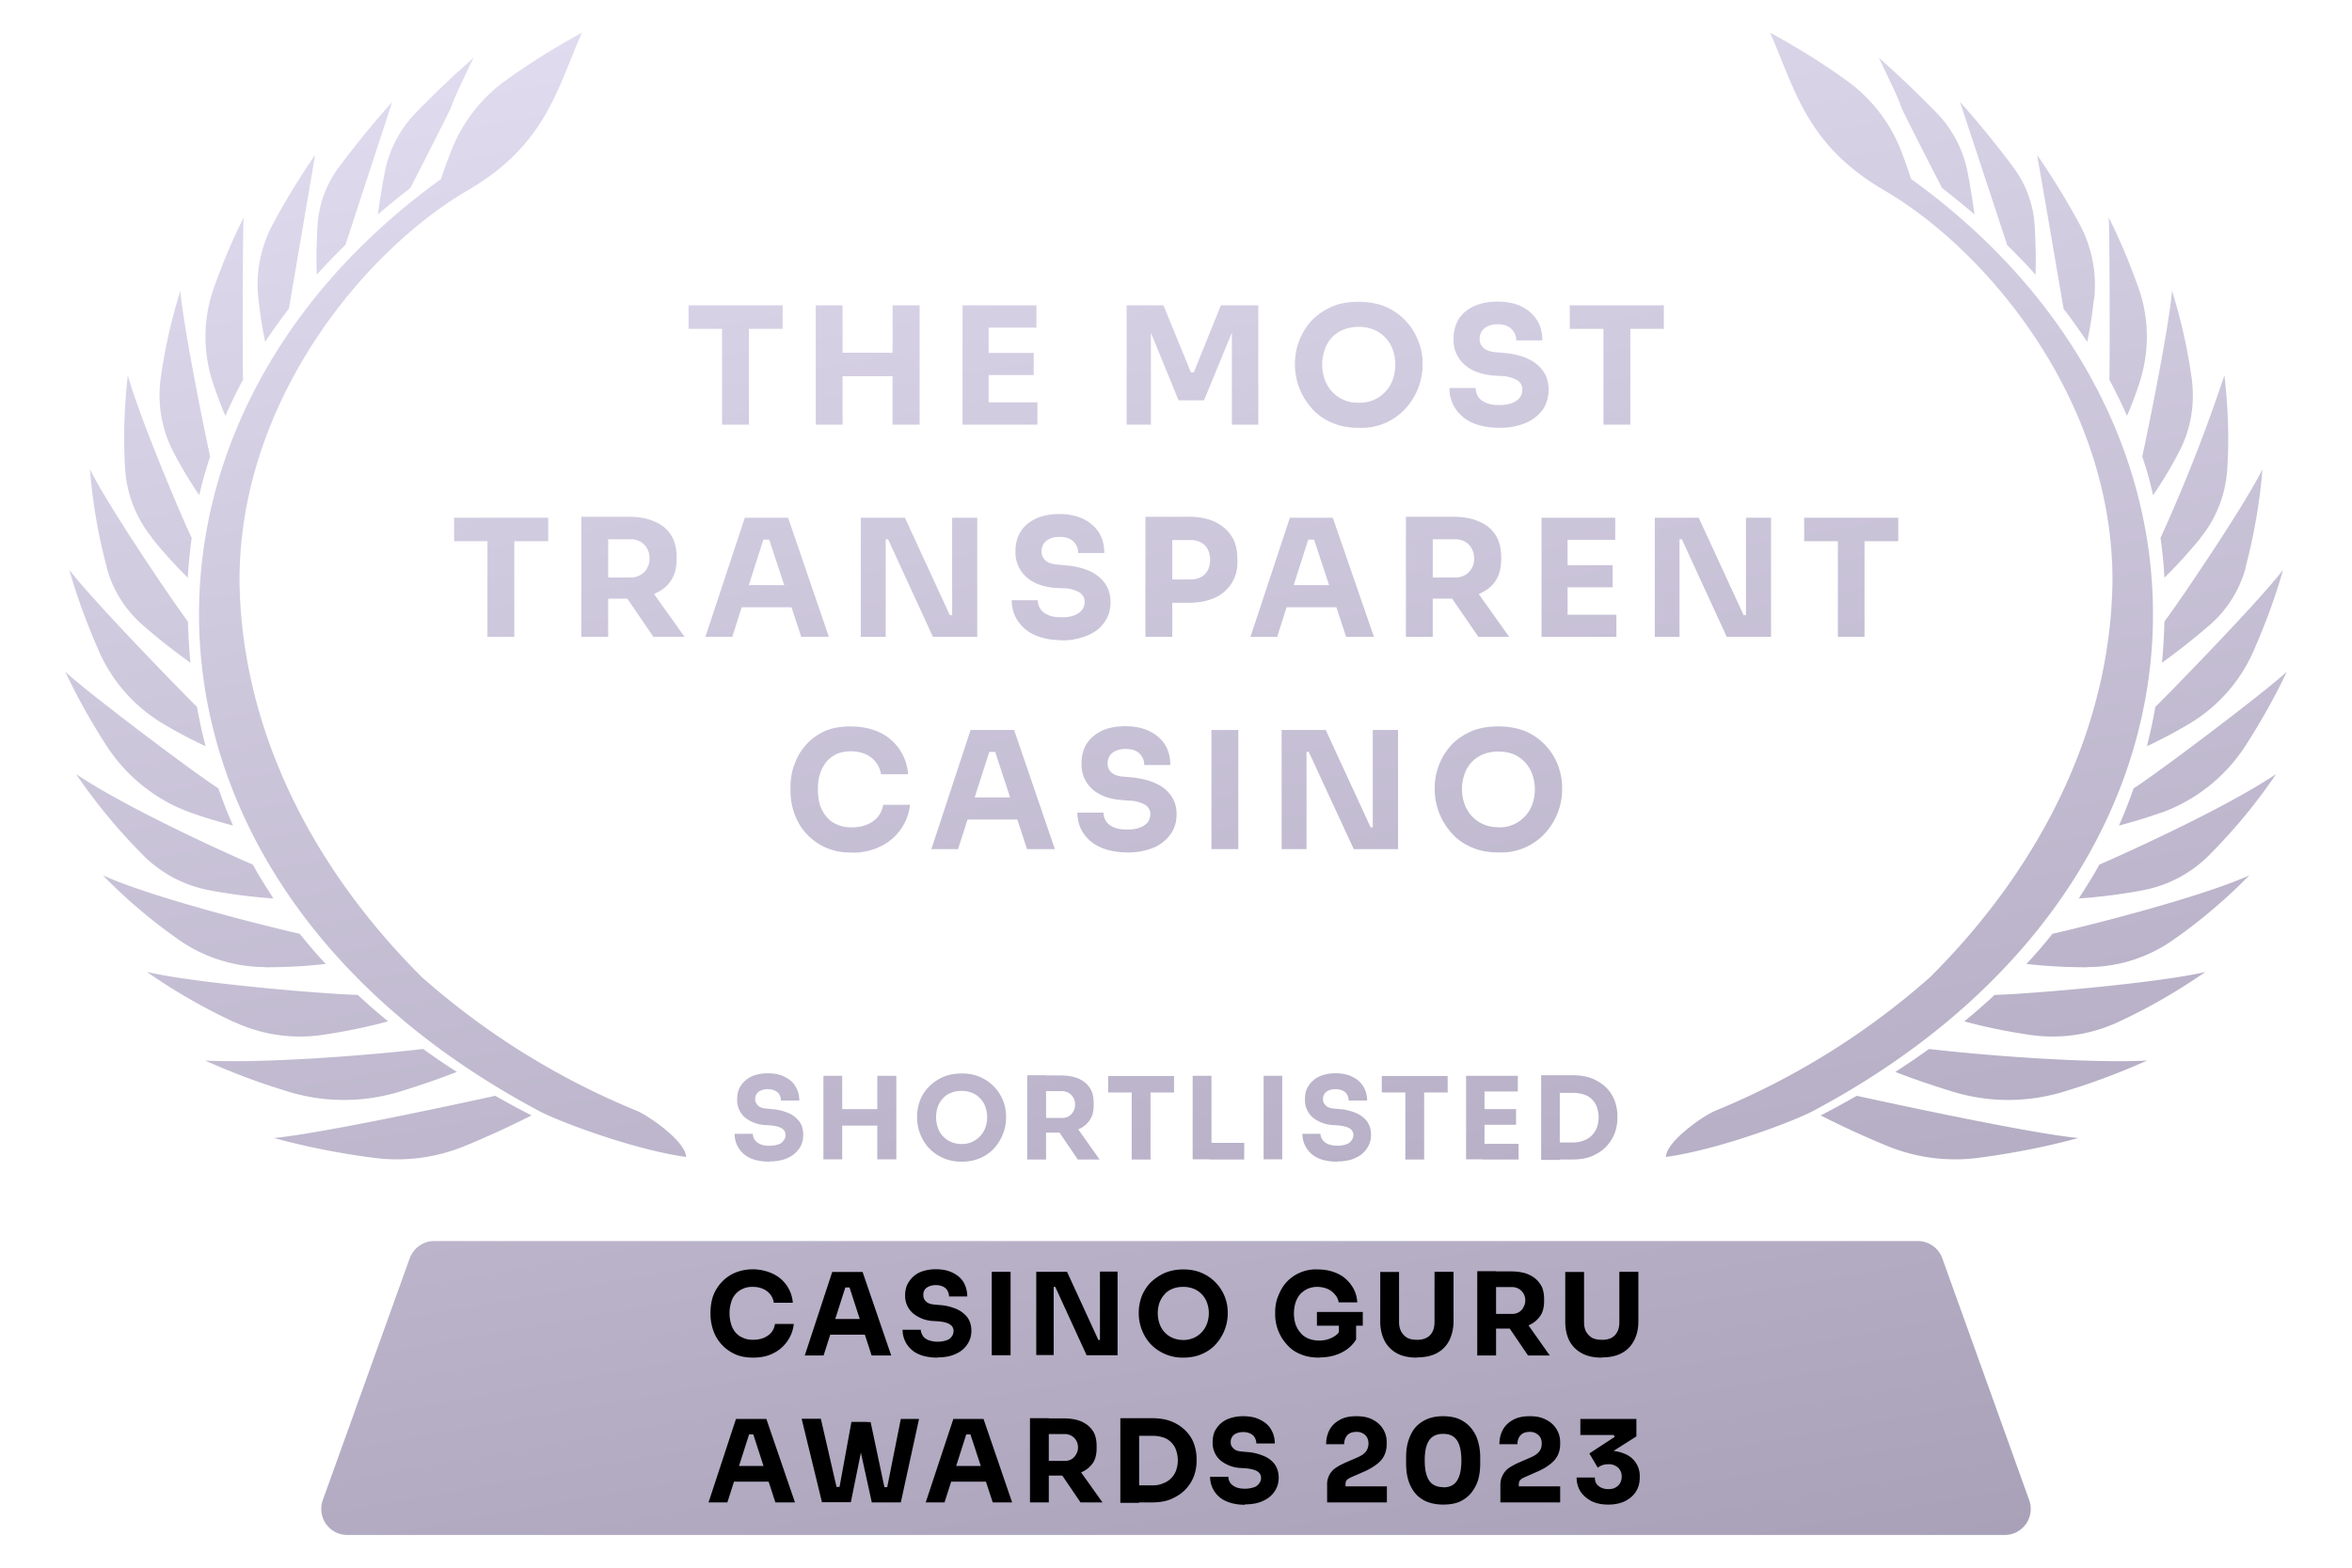 <svg width="120" height="80" viewBox="0 0 120 80" fill="none" xmlns="http://www.w3.org/2000/svg"><path d="M102.27 78.33H17.72c-.92 0-1.56-.91-1.25-1.78l4.43-12.33c.2-.54.7-.89 1.26-.89h75.68c.56 0 1.07.35 1.26.89l4.43 12.33c.31.87-.33 1.78-1.25 1.78h-.01ZM22.5 9.14c.15-.45.3-.89.48-1.33a7.98 7.98 0 0 1 2.87-3.74 36.22 36.22 0 0 1 3.84-2.4c-1.28 2.88-1.83 5.71-5.82 8.04-5.3 3.09-11.65 10.76-11.65 19.9.07 6.92 3.15 14.11 9.29 20.24a38.54 38.54 0 0 0 10.97 6.83c.7.3 2.52 1.6 2.52 2.36-2.83-.4-6.7-1.9-7.52-2.36C5.78 45.12 4.86 21.86 22.5 9.14ZM14 58.07c2.66-.25 11.12-2.12 11.27-2.15.7.4 1.22.68 1.85 1a48 48 0 0 1-3.33 1.53 9.1 9.1 0 0 1-4.75.63 37.75 37.75 0 0 1-5.04-1Zm.76-2.35c-1.51-.45-2.9-.98-4.3-1.6 2.96.15 8.21-.25 11.13-.59.61.44 1.18.83 1.72 1.17-1.03.4-1.93.7-2.83.98-1.88.59-3.86.6-5.73.04Zm-2.83-3.57A29.28 29.28 0 0 1 7.5 49.6c2.43.57 9.04 1.13 10.75 1.17.79.73 1.31 1.15 1.55 1.35-1.11.3-2.2.52-3.28.68a7.9 7.9 0 0 1-4.57-.65Zm1.58-2.8a7.7 7.7 0 0 1-4.44-1.43 27.37 27.37 0 0 1-3.82-3.25c2.77 1.25 9.4 2.85 10.04 2.98.46.57.84 1.02 1.33 1.54-1.04.12-2.07.17-3.11.17v-.01Zm-2.88-3.93a6.44 6.44 0 0 1-3.35-1.8 29.15 29.15 0 0 1-3.4-4.12c2.86 1.93 8.85 4.56 9.02 4.62.28.53.77 1.29 1.05 1.73-1.1-.08-2.22-.22-3.32-.43Zm-.9-3.95A8.58 8.58 0 0 1 5.4 38a32.2 32.2 0 0 1-2.07-3.72c1.11 1.04 6.57 5.16 7.81 5.95.08.21.35 1.01.75 1.9-.74-.2-1.46-.41-2.15-.66ZM8.3 36.92a8.1 8.1 0 0 1-3.24-3.66c-.6-1.37-1.14-2.8-1.52-4.18 1.25 1.65 6.2 6.7 6.51 6.99.21 1.13.27 1.32.44 2.01-.71-.33-1.44-.71-2.19-1.16Zm-2.85-7.97a27.5 27.5 0 0 1-.86-5c.9 1.82 4.1 6.57 5 7.77.01.47.07 1.67.13 2.1a29.32 29.32 0 0 1-2.48-1.96 5.9 5.9 0 0 1-1.8-2.91h.01Zm2.29-1.53a6.2 6.2 0 0 1-1.36-3.55c-.1-1.58-.03-3.16.14-4.72.62 2.22 2.79 7.33 3.26 8.3-.14 1.06-.17 1.6-.2 2.03a24.24 24.24 0 0 1-1.85-2.05Zm2.42-2.16c-.45-.66-.9-1.4-1.3-2.17a6.28 6.28 0 0 1-.66-3.79c.22-1.58.55-3 1-4.46.2 2.18 1.4 7.93 1.52 8.45-.2.66-.32.98-.55 1.97h-.01Zm.68-5.8a7.45 7.45 0 0 1 .09-4.82c.41-1.15.92-2.39 1.5-3.54-.05.92-.06 7.42-.03 8.27-.42.8-.73 1.45-.9 1.85-.22-.5-.44-1.1-.66-1.75v-.01Zm2.35-4.17c-.16-1.34.1-2.68.74-3.87a38.49 38.49 0 0 1 2.15-3.52l-1.34 7.85c-.4.52-.84 1.13-1.21 1.7-.14-.68-.26-1.4-.34-2.17v.01Zm4.44-2.8c-.95.94-1.3 1.34-1.47 1.53a26.6 26.6 0 0 1 .04-2.49 5.5 5.5 0 0 1 1.08-2.98c.74-1 1.67-2.16 2.73-3.35l-2.38 7.28v.01Zm1.99-3.64a6 6 0 0 1 1.6-3.1 53.4 53.4 0 0 1 2.94-2.8c-2.23 4.62.3-.24-3.22 6.64-.73.57-1.1.88-1.66 1.35.06-.43.16-1.16.34-2.09Zm77.89.3c-.15-.46-.3-.9-.47-1.34a7.98 7.98 0 0 0-2.88-3.74 35.32 35.32 0 0 0-3.85-2.4c1.28 2.88 1.83 5.71 5.82 8.04 5.3 3.09 11.65 10.76 11.65 19.9-.07 6.92-3.15 14.11-9.29 20.24a38.54 38.54 0 0 1-10.97 6.83c-.7.3-2.52 1.6-2.52 2.36 2.84-.4 6.7-1.9 7.53-2.36 21.69-11.56 22.61-34.84 4.97-47.55l.01.01Zm8.5 48.92c-2.66-.25-11.12-2.12-11.28-2.15-.7.4-1.21.68-1.84 1 1.02.52 2.16 1.05 3.33 1.53a9.1 9.1 0 0 0 4.75.63c1.67-.22 3.44-.56 5.04-1Zm-.76-2.35c1.51-.45 2.9-.98 4.3-1.6-2.96.15-8.22-.25-11.13-.59-.61.44-1.19.83-1.72 1.17 1.03.4 1.94.7 2.84.98 1.87.59 3.84.6 5.72.04Zm2.83-3.57c1.64-.76 3.06-1.6 4.44-2.55-2.43.57-9.04 1.13-10.75 1.17-.79.73-1.31 1.15-1.55 1.35 1.1.3 2.2.52 3.28.68 1.56.24 3.14.02 4.58-.65Zm-1.58-2.8c1.6 0 3.14-.5 4.44-1.43a27.38 27.38 0 0 0 3.82-3.25c-2.77 1.25-9.4 2.85-10.04 2.98-.46.57-.84 1.02-1.33 1.54 1.04.12 2.07.17 3.11.17v-.01Zm2.88-3.93a6.44 6.44 0 0 0 3.35-1.8 28.6 28.6 0 0 0 3.4-4.12c-2.87 1.93-8.86 4.56-9.02 4.62-.28.53-.77 1.29-1.05 1.73 1.1-.08 2.22-.22 3.32-.43Zm.9-3.95A8.58 8.58 0 0 0 114.6 38c.9-1.4 1.64-2.78 2.07-3.72-1.11 1.04-6.57 5.16-7.81 5.95-.08.21-.35 1.01-.75 1.9.74-.2 1.46-.41 2.14-.66h.02Zm1.44-4.55a8.1 8.1 0 0 0 3.24-3.66c.6-1.37 1.14-2.8 1.52-4.18-1.25 1.65-6.2 6.7-6.51 6.99-.21 1.13-.27 1.32-.43 2.01.7-.33 1.43-.71 2.18-1.16Zm2.85-7.97c.41-1.56.73-3.3.86-5-.9 1.82-4.11 6.57-5 7.77-.01.47-.07 1.67-.13 2.1.68-.48 1.58-1.18 2.48-1.96a5.91 5.91 0 0 0 1.8-2.91h-.01Zm-2.28-1.53c.81-1 1.28-2.25 1.35-3.55.1-1.58.03-3.16-.15-4.72a83.64 83.64 0 0 1-3.26 8.3c.15 1.06.17 1.6.2 2.03.65-.64 1.27-1.32 1.86-2.05Zm-2.43-2.16c.45-.66.9-1.4 1.3-2.17.62-1.16.84-2.48.66-3.79-.22-1.58-.55-3-1-4.46-.2 2.18-1.4 7.93-1.52 8.45.21.66.32.98.55 1.97h.01Zm-.68-5.8c.5-1.58.47-3.27-.09-4.82-.41-1.15-.92-2.39-1.5-3.54.05.92.06 7.42.03 8.27.42.8.73 1.45.9 1.85.22-.5.45-1.1.66-1.75v-.01Zm-2.34-4.17a6.53 6.53 0 0 0-.75-3.87 38.55 38.55 0 0 0-2.16-3.52c.02.05 1.3 7.5 1.35 7.85.4.52.84 1.13 1.21 1.7.14-.68.26-1.4.34-2.17v.01Zm-4.45-2.8c.95.94 1.3 1.34 1.46 1.53.03-.62.02-1.44-.04-2.49a5.5 5.5 0 0 0-1.08-2.98c-.74-1-1.67-2.16-2.73-3.35l2.4 7.28v.01Zm-1.99-3.64a6 6 0 0 0-1.6-3.1 53.36 53.36 0 0 0-2.94-2.8c2.23 4.62-.3-.24 3.22 6.64.73.57 1.1.88 1.66 1.35-.06-.43-.16-1.16-.34-2.09Zm-65.27 7.93v-1.2h4.8v1.2h-4.8Zm1.71 4.89v-5.05h1.37v5.05h-1.37Zm4.78 0v-6.09h1.37v6.09H41.6Zm1.12-2.46V18h3.05v1.2h-3.05Zm2.8 2.46v-6.09h1.38v6.09h-1.38Zm3.57 0v-6.09h1.33v6.09H49.1Zm1.17-4.95v-1.14h2.6v1.14h-2.6Zm0 2.42v-1.13h2.46v1.13h-2.46Zm0 2.53v-1.14h2.65v1.14h-2.65Zm7.2 0v-6.09h1.88l1.4 3.42h.15l1.38-3.42h1.91v6.09h-1.35v-5.2l.2.02-1.62 3.94h-1.3l-1.61-3.94.2-.02v5.2h-1.24Zm11.84.16c-.55 0-1.03-.1-1.44-.29-.41-.19-.75-.45-1.01-.77a3.34 3.34 0 0 1-.8-2.07v-.18a3.26 3.26 0 0 1 .82-2.13c.28-.3.62-.54 1.02-.72.4-.19.88-.27 1.42-.27.54 0 1 .1 1.4.27a3.08 3.08 0 0 1 1.63 1.73c.15.37.22.74.22 1.12v.18a3.34 3.34 0 0 1-.8 2.07 3.03 3.03 0 0 1-2.45 1.06h-.01Zm0-1.28a1.77 1.77 0 0 0 1.74-1.18 2.29 2.29 0 0 0 0-1.52 1.73 1.73 0 0 0-.97-1.03c-.23-.09-.48-.14-.76-.14-.29 0-.55.05-.78.14a1.64 1.64 0 0 0-.96 1.02 2.29 2.29 0 0 0 0 1.53 1.77 1.77 0 0 0 1.73 1.18Zm7.19 1.28c-.55 0-1.02-.09-1.4-.26a2.02 2.02 0 0 1-.86-.73c-.2-.3-.3-.65-.3-1.04h1.34c0 .16.04.3.12.43.08.14.22.24.4.32.17.08.4.12.7.12.25 0 .46-.04.63-.1.18-.07.3-.16.4-.28.09-.12.13-.26.13-.42 0-.19-.08-.35-.25-.46a1.72 1.72 0 0 0-.81-.22l-.46-.03c-.6-.06-1.09-.24-1.45-.57a1.67 1.67 0 0 1-.54-1.3c0-.39.1-.73.27-1.02.19-.28.45-.5.79-.65.33-.15.72-.23 1.18-.23.46 0 .89.08 1.23.25.34.17.6.4.79.7.18.28.27.63.27 1.03h-1.33a.8.8 0 0 0-.42-.71c-.15-.08-.32-.11-.53-.11-.2 0-.37.03-.5.1a.7.7 0 0 0-.32.27.75.75 0 0 0-.1.38c0 .17.06.32.19.44.12.13.32.2.6.23l.46.04c.44.04.84.13 1.18.28.34.15.6.36.8.63.19.26.29.58.29.96 0 .39-.1.74-.3 1.03-.22.29-.5.52-.88.68a3.4 3.4 0 0 1-1.33.24h.01Zm3.58-5.05v-1.2h4.8v1.2h-4.8Zm1.72 4.89v-5.05h1.37v5.05H81.8Zm-58.64 5.95v-1.2h4.8v1.2h-4.8Zm1.7 4.88v-5.05h1.37v5.05h-1.36Zm4.79 0v-6.13h1.37v6.13h-1.37Zm1-1.95v-1.08h1.5a1 1 0 0 0 .5-.12.9.9 0 0 0 .35-.34c.08-.15.13-.32.13-.51a1 1 0 0 0-.13-.52.9.9 0 0 0-.34-.34 1 1 0 0 0-.52-.12h-1.5v-1.15h1.4c.5 0 .94.07 1.31.23.38.15.66.38.86.68.2.3.3.68.3 1.13v.13c0 .45-.1.83-.31 1.12-.2.3-.5.51-.86.66-.37.15-.8.23-1.3.23h-1.4Zm2.68 1.95-1.79-2.62h1.51l1.87 2.62h-1.59Zm2.65 0L38 26.42h2.21l2.08 6.08h-1.41l-1.69-5.13.44.17h-1.08l.45-.17-1.64 5.13h-1.37Zm1.53-1.5.41-1.14h2.39l.42 1.13h-3.22Zm6.4 1.5v-6.08h2.25l2.29 4.97h.28l-.16.15v-5.12h1.28v6.08h-2.26l-2.29-4.98h-.28l.16-.15v5.13h-1.26Zm10.26.17c-.55 0-1.02-.1-1.4-.27a2.02 2.02 0 0 1-.86-.73c-.2-.3-.3-.65-.3-1.04h1.33c0 .16.04.3.13.44.08.13.21.24.4.31.17.09.4.12.69.12.26 0 .47-.03.64-.1.18-.07.3-.16.4-.28.08-.11.13-.25.13-.41 0-.2-.09-.35-.25-.47a1.72 1.72 0 0 0-.81-.22L53.8 30c-.61-.06-1.1-.24-1.45-.57a1.67 1.67 0 0 1-.54-1.3c0-.39.09-.73.27-1.01.18-.29.45-.5.78-.66.34-.15.73-.23 1.19-.23.46 0 .88.09 1.22.25.34.17.61.4.8.7.18.29.27.64.27 1.04h-1.33a.8.8 0 0 0-.43-.72c-.14-.07-.32-.1-.52-.1-.21 0-.37.03-.51.1a.7.7 0 0 0-.31.26.75.75 0 0 0-.1.38c0 .17.06.32.18.44.13.13.33.2.6.23l.47.04c.44.04.83.13 1.18.28.34.15.6.36.8.63.19.27.29.58.29.97 0 .38-.1.73-.31 1.02-.21.3-.5.53-.87.68a3.4 3.4 0 0 1-1.33.25Zm4.26-.17v-6.13h1.37v6.13h-1.37Zm1.2-1.74v-1.19h1.09c.2 0 .39-.04.54-.12.15-.08.27-.2.35-.35.08-.15.12-.33.12-.53 0-.19-.04-.38-.12-.54a.83.83 0 0 0-.35-.35 1.1 1.1 0 0 0-.54-.12h-1.1v-1.19h1.03c.52 0 .96.09 1.33.26.36.18.65.42.85.74.2.31.29.7.29 1.14v.13a1.93 1.93 0 0 1-1.14 1.86c-.37.17-.81.26-1.33.26h-1.02Zm4.16 1.74 2.01-6.08H68l2.1 6.08h-1.42l-1.69-5.13.44.17h-1.08l.45-.17-1.64 5.13h-1.37Zm1.53-1.5.41-1.14h2.39l.42 1.13h-3.22Zm6.4 1.5v-6.13h1.37v6.13h-1.37Zm1-1.95v-1.08h1.5a1 1 0 0 0 .51-.12.9.9 0 0 0 .34-.34c.09-.15.13-.32.13-.51a1 1 0 0 0-.13-.52.9.9 0 0 0-.34-.34 1 1 0 0 0-.51-.12h-1.5v-1.15h1.39c.5 0 .94.07 1.31.23.38.15.66.38.86.68.2.3.3.68.3 1.13v.13c0 .45-.1.83-.3 1.12-.2.3-.5.51-.86.66-.37.15-.81.23-1.31.23h-1.4Zm2.7 1.95-1.8-2.62h1.51L77 32.5h-1.58Zm3.22 0v-6.08h1.33v6.08h-1.33Zm1.16-4.95v-1.13h2.6v1.13h-2.6Zm0 2.42v-1.13h2.47v1.13H79.8Zm0 2.53v-1.13h2.66v1.13H79.8Zm4.62 0v-6.08h2.24l2.29 4.97h.28l-.16.15v-5.12h1.28v6.08h-2.26l-2.29-4.98h-.28l.16-.15v5.13h-1.26Zm7.62-4.88v-1.2h4.8v1.2h-4.8Zm1.72 4.88v-5.05h1.36v5.05h-1.36Zm-50.32 11a2.96 2.96 0 0 1-2.95-2.07 3.52 3.52 0 0 1-.17-1.06v-.19c0-.37.05-.75.18-1.11.13-.37.3-.7.57-1.01.26-.31.57-.54.95-.73.39-.18.85-.26 1.38-.26.53 0 1.03.1 1.46.3a2.54 2.54 0 0 1 1.46 2.14h-1.38a1.35 1.35 0 0 0-.8-1.03c-.22-.09-.47-.14-.74-.14s-.52.05-.73.14c-.2.1-.38.23-.52.4-.14.18-.25.38-.32.61-.08.23-.11.5-.11.8 0 .28.03.53.1.78.08.23.19.44.34.61.15.18.32.31.55.4.21.1.46.14.74.14.42 0 .78-.1 1.07-.3.3-.21.47-.5.53-.85h1.37a2.67 2.67 0 0 1-1.46 2.1 3.2 3.2 0 0 1-1.52.34v-.01Zm4.07-.17 2-6.08h2.22l2.08 6.08h-1.42l-1.68-5.13.43.17h-1.07l.45-.17-1.65 5.13h-1.36Zm1.52-1.5.42-1.14h2.38l.43 1.13h-3.23Zm8.49 1.67c-.55 0-1.02-.1-1.4-.27a2.02 2.02 0 0 1-.86-.72c-.2-.3-.3-.65-.3-1.04h1.33c0 .15.04.3.13.43.08.13.21.24.4.32.17.08.4.11.69.11.26 0 .47-.03.64-.1.18-.06.3-.16.4-.27.08-.12.13-.26.13-.42 0-.19-.09-.35-.26-.47a1.72 1.72 0 0 0-.8-.21l-.46-.04c-.61-.05-1.1-.24-1.45-.56a1.67 1.67 0 0 1-.54-1.3c0-.4.09-.74.27-1.02.19-.28.45-.5.79-.66.33-.15.72-.22 1.18-.22.46 0 .88.08 1.22.25.34.16.61.4.8.69.18.3.27.64.27 1.04h-1.33a.8.8 0 0 0-.43-.72c-.14-.07-.31-.1-.52-.1-.21 0-.37.03-.51.1a.7.7 0 0 0-.31.26.75.75 0 0 0-.1.39c0 .16.06.31.18.44.13.12.33.2.6.22l.47.04c.44.05.83.14 1.17.29.35.15.61.36.8.62.2.27.3.59.3.97s-.1.73-.31 1.02a2 2 0 0 1-.87.69 3.4 3.4 0 0 1-1.33.24Zm4.28-.17v-6.08h1.37v6.08H61.8Zm3.58 0v-6.08h2.25l2.29 4.97h.28l-.17.15v-5.12h1.29v6.08h-2.26l-2.3-4.97h-.28l.17-.15v5.12h-1.27Zm11.05.17c-.55 0-1.03-.1-1.44-.3-.4-.18-.74-.44-1-.76a3.34 3.34 0 0 1-.8-2.07v-.19a3.26 3.26 0 0 1 .82-2.13c.27-.3.61-.53 1.02-.72.4-.18.87-.26 1.41-.26.54 0 1 .09 1.41.26a3.08 3.08 0 0 1 1.63 1.73c.14.37.21.75.21 1.12v.19a3.34 3.34 0 0 1-.8 2.07 3.03 3.03 0 0 1-2.44 1.06h-.02Zm0-1.28a1.77 1.77 0 0 0 1.74-1.18 2.29 2.29 0 0 0 0-1.52 1.73 1.73 0 0 0-.96-1.03c-.23-.09-.48-.14-.77-.14-.28 0-.55.05-.77.14a1.64 1.64 0 0 0-.96 1.02 2.29 2.29 0 0 0 0 1.52 1.77 1.77 0 0 0 1.73 1.18ZM39.26 59.28c-.38 0-.71-.06-.98-.18a1.35 1.35 0 0 1-.8-1.24h.93c0 .1.03.2.09.3.06.09.15.16.27.22.13.06.29.09.49.09.17 0 .32-.03.45-.07.12-.04.2-.1.27-.2.07-.08.1-.18.1-.28a.38.38 0 0 0-.18-.33c-.12-.08-.3-.13-.57-.16l-.32-.02a1.76 1.76 0 0 1-1.02-.4 1.18 1.18 0 0 1-.38-.91c0-.28.06-.52.19-.7.13-.2.32-.36.55-.47.23-.1.5-.16.82-.16.34 0 .63.06.86.18.24.12.43.27.55.48.13.21.2.45.2.73h-.94c0-.11-.02-.2-.07-.3a.5.5 0 0 0-.23-.2.83.83 0 0 0-.37-.08.85.85 0 0 0-.35.07c-.1.04-.17.1-.22.18a.47.47 0 0 0-.07.27c0 .12.05.22.13.3.08.1.22.15.42.17l.32.03c.3.02.58.1.83.2.23.1.42.25.55.43.14.19.2.41.2.68 0 .26-.06.5-.21.71-.15.21-.35.37-.6.48-.26.12-.58.17-.94.17l.03.01Zm2.75-.11V54.9h.96v4.26H42Zm.79-1.73v-.84h2.13v.84H42.8Zm1.96 1.73V54.9h.97v4.26h-.97Zm4.3.11a2.25 2.25 0 0 1-1.71-.74 2.36 2.36 0 0 1-.56-1.45v-.12c0-.27.05-.53.14-.79.1-.26.24-.49.44-.7.19-.2.43-.37.7-.5.29-.13.61-.2 1-.2.38 0 .7.07.98.2a2.19 2.19 0 0 1 1.28 2v.11a2.36 2.36 0 0 1-.56 1.45c-.18.22-.42.4-.7.53-.29.14-.63.21-1.01.21Zm0-.9a1.26 1.26 0 0 0 1.21-.83 1.58 1.58 0 0 0 0-1.08 1.21 1.21 0 0 0-.67-.7 1.4 1.4 0 0 0-.54-.1c-.2 0-.39.03-.54.1-.16.06-.3.15-.41.28-.12.12-.2.27-.26.42a1.66 1.66 0 0 0 0 1.08 1.2 1.2 0 0 0 .67.72c.15.07.34.11.54.11Zm3.35.79v-4.3h.96v4.3h-.96Zm.7-1.37v-.75h1.05a.7.7 0 0 0 .36-.08c.1-.06.18-.14.24-.25.06-.1.09-.21.09-.35a.67.67 0 0 0-.33-.6.71.71 0 0 0-.36-.09H53.1v-.8h.97c.35 0 .66.04.93.15.26.11.46.27.6.48.14.2.2.47.2.79v.1c0 .3-.06.57-.21.77-.14.21-.34.37-.6.47-.26.1-.57.16-.92.16h-.97Zm1.88 1.37-1.25-1.84h1.06l1.3 1.84H55Zm1.55-3.42v-.84h3.36v.84h-3.36Zm1.2 3.42v-3.54h.96v3.54h-.96Zm3.11 0V54.9h.96v4.26h-.96Zm.84 0v-.85h1.79v.85h-1.79Zm2.78 0V54.9h.95v4.26h-.95Zm3.75.11c-.38 0-.7-.06-.97-.18a1.35 1.35 0 0 1-.8-1.24h.92c0 .1.04.2.1.3.06.09.15.16.27.22a1.42 1.42 0 0 0 .93.02c.13-.04.21-.1.28-.2.07-.08.1-.18.1-.28a.38.38 0 0 0-.18-.33c-.12-.08-.31-.13-.57-.16l-.33-.02a1.76 1.76 0 0 1-1.01-.4 1.18 1.18 0 0 1-.38-.91c0-.28.06-.52.19-.7.13-.2.31-.36.55-.47.23-.1.5-.16.82-.16.33 0 .63.06.86.18.24.12.42.27.55.48.13.21.2.45.2.73h-.94c0-.11-.03-.2-.08-.3a.5.5 0 0 0-.22-.2.83.83 0 0 0-.38-.08.85.85 0 0 0-.35.07c-.09.04-.16.1-.21.18a.47.47 0 0 0-.07.27c0 .12.04.22.13.3.08.1.22.15.41.17l.33.03c.3.02.58.1.82.2.23.1.43.25.56.43.13.19.2.41.2.68 0 .26-.07.5-.22.71-.14.21-.34.37-.6.48-.25.12-.57.17-.93.17l.02.01Zm2.28-3.53v-.84h3.36v.84H70.5Zm1.2 3.42v-3.54h.96v3.54h-.96Zm3.1 0V54.9h.94v4.26h-.93Zm.83-3.47v-.8h1.81v.8h-1.81Zm0 1.7v-.8h1.72v.8h-1.72Zm0 1.77v-.8h1.85v.8h-1.86Zm3 .02v-4.32h.95v4.32h-.95Zm.84 0v-.89h.79c.2 0 .38-.03.54-.1a1.1 1.1 0 0 0 .67-.65 1.56 1.56 0 0 0 0-1.06 1 1 0 0 0-.26-.4.95.95 0 0 0-.41-.24 1.84 1.84 0 0 0-.54-.08h-.8v-.9h.75c.38 0 .72.05 1 .16.3.12.53.27.73.46.2.2.34.42.44.67.09.25.14.51.14.79v.12c0 .26-.05.52-.14.77-.1.25-.25.48-.44.68-.19.2-.43.35-.72.48-.29.12-.63.17-1.01.17h-.74v.02Z" fill="url(#paint0_linear_72706_6521)"/><path d="M38.44 69.28c-.38 0-.72-.06-.99-.2a2.07 2.07 0 0 1-1.08-1.25c-.08-.26-.12-.5-.12-.75v-.12c0-.27.04-.53.12-.79a2.09 2.09 0 0 1 1.08-1.2 2.43 2.43 0 0 1 1.98.03 1.78 1.78 0 0 1 1.02 1.48h-.97a.89.89 0 0 0-.19-.44.95.95 0 0 0-.37-.27c-.15-.07-.33-.1-.52-.1-.2 0-.36.03-.5.1a1.04 1.04 0 0 0-.6.7 1.9 1.9 0 0 0 0 1.09c.04.16.12.3.22.43a1 1 0 0 0 .39.28c.15.07.32.1.51.1.3 0 .55-.07.75-.21.21-.14.33-.34.37-.6h.96a1.89 1.89 0 0 1-1.03 1.49c-.3.16-.65.23-1.05.23h.02Zm2.62-.11 1.4-4.26h1.55l1.46 4.26h-1l-1.17-3.6.3.13h-.75l.32-.13-1.15 3.6h-.96Zm1.06-1.06.3-.8h1.66l.3.8h-2.26Zm5.71 1.17c-.38 0-.7-.06-.97-.18a1.35 1.35 0 0 1-.81-1.24h.93c0 .1.04.2.1.3.05.09.14.16.27.22a1.42 1.42 0 0 0 .93.02c.13-.04.21-.1.28-.2.06-.08.09-.18.09-.28a.38.38 0 0 0-.18-.33c-.11-.08-.3-.13-.56-.16l-.33-.02a1.75 1.75 0 0 1-1.01-.4 1.18 1.18 0 0 1-.39-.91c0-.28.07-.52.2-.7.13-.2.31-.36.54-.47.24-.1.51-.16.83-.16.33 0 .62.06.86.18s.42.27.55.48c.12.21.19.45.19.73h-.93c0-.11-.03-.2-.08-.3a.5.5 0 0 0-.22-.2.83.83 0 0 0-.38-.08.84.84 0 0 0-.35.07c-.09.04-.17.1-.22.18a.47.47 0 0 0-.06.27c0 .12.04.22.12.3.09.1.23.15.42.17l.32.03c.31.02.59.1.83.2.23.1.42.25.56.43.13.19.2.41.2.68 0 .26-.07.5-.22.71-.14.21-.34.37-.6.48-.26.12-.57.17-.93.17l.02.01Zm2.77-.11V64.9h.96v4.26h-.96Zm2.27 0V64.9h1.57l1.6 3.48h.2l-.12.11v-3.6h.9v4.27h-1.58l-1.6-3.49h-.2l.12-.1v3.58h-.89Zm7.5.11a2.25 2.25 0 0 1-1.71-.74 2.36 2.36 0 0 1-.56-1.45v-.12c0-.27.05-.53.14-.79.1-.26.24-.49.43-.7.2-.2.44-.37.71-.5.29-.13.61-.2 1-.2.38 0 .7.07.98.2a2.19 2.19 0 0 1 1.28 2v.11a2.36 2.36 0 0 1-.56 1.45c-.18.22-.42.4-.7.53-.29.14-.63.21-1.01.21Zm0-.9a1.26 1.26 0 0 0 1.21-.83 1.58 1.58 0 0 0 0-1.08 1.21 1.21 0 0 0-.67-.7 1.4 1.4 0 0 0-.54-.1c-.2 0-.39.03-.55.1-.15.06-.3.15-.4.28-.12.12-.2.27-.26.42a1.66 1.66 0 0 0 0 1.08 1.2 1.2 0 0 0 .66.72c.16.07.35.11.55.11Zm6.95.9c-.39 0-.72-.06-1-.19-.29-.12-.52-.3-.7-.52a2.27 2.27 0 0 1-.56-1.49v-.12c0-.27.04-.54.14-.79s.22-.49.4-.7a2.04 2.04 0 0 1 1.62-.69c.38 0 .72.07 1.02.21.3.14.53.34.71.6.17.24.28.53.3.87h-.95a.8.8 0 0 0-.2-.41 1 1 0 0 0-.38-.28c-.15-.06-.32-.1-.51-.1-.2 0-.35.04-.5.1-.14.07-.27.16-.38.28-.1.12-.18.27-.23.42a1.9 1.9 0 0 0 0 1.11c.07.18.15.32.26.44.1.13.24.22.4.29.16.06.35.1.55.1.26 0 .49-.06.69-.17.2-.1.33-.25.42-.43l-.11.65v-1.02h.88v.91c-.18.3-.43.52-.76.68-.32.16-.69.24-1.11.24v.01Zm-.13-1.64v-.69h2.34v.7H67.2Zm5.1 1.64c-.4 0-.74-.07-1.02-.22-.27-.15-.49-.37-.63-.64-.14-.28-.22-.6-.22-.99v-2.52h.96v2.56c0 .18.04.35.11.48.08.14.18.24.31.32.13.07.3.1.5.1a1 1 0 0 0 .48-.1.7.7 0 0 0 .31-.32c.07-.13.1-.3.1-.5V64.9h.97v2.52c0 .38-.08.7-.22.99-.14.27-.35.49-.63.64-.28.15-.62.22-1.03.22l.01.01Zm3.08-.11v-4.3h.96v4.3h-.96Zm.7-1.37v-.75h1.05a.7.7 0 0 0 .36-.08c.1-.06.19-.14.24-.25.06-.1.1-.21.1-.35a.67.67 0 0 0-.33-.6.71.71 0 0 0-.37-.09h-1.05v-.8h.98c.35 0 .66.04.92.15.26.11.46.27.6.48.15.2.21.47.21.79v.1c0 .3-.06.57-.21.77-.15.21-.35.37-.6.47-.26.1-.57.16-.92.16h-.98Zm1.89 1.37-1.25-1.84h1.06l1.3 1.84h-1.11Zm3.76.11c-.4 0-.74-.07-1.01-.22-.28-.15-.5-.37-.64-.64-.14-.28-.21-.6-.21-.99v-2.52h.96v2.56c0 .18.03.35.1.48.08.14.18.24.31.32.14.07.3.1.5.1a1 1 0 0 0 .49-.1.7.7 0 0 0 .3-.32c.07-.13.1-.3.1-.5V64.9h.97v2.52c0 .38-.07.7-.22.99-.14.27-.35.49-.63.64-.27.15-.62.22-1.02.22v.01Zm-45.57 7.39 1.4-4.26h1.55l1.46 4.26h-1l-1.17-3.6.3.13h-.75l.32-.13-1.15 3.6h-.96Zm1.07-1.06.29-.8h1.66l.3.8h-2.25Zm4.72 1.06L40.9 72.4h.98l.83 3.61-.2-.13h.52l-.22.13.63-3.45h.8l-.83 4.1h-1.45Zm2.54 0-.9-4.1h.84l.73 3.45-.23-.13h.5l-.18.13.72-3.61h.93l-.93 4.26h-1.49.01Zm2.75 0 1.41-4.26h1.54l1.46 4.26h-.99l-1.18-3.6.3.13h-.75l.32-.13-1.15 3.6h-.96Zm1.07-1.06.3-.8h1.66l.3.8H48.3Zm4.25 1.06v-4.3h.96v4.3h-.96Zm.7-1.37v-.75h1.05a.7.7 0 0 0 .36-.08c.1-.06.18-.14.24-.25.06-.1.1-.21.1-.35a.67.67 0 0 0-.33-.6.71.71 0 0 0-.37-.09h-1.05v-.8h.97c.35 0 .66.04.93.15.26.11.46.27.6.48.14.2.2.47.2.79v.1c0 .3-.06.57-.2.77-.15.21-.35.37-.6.47-.27.1-.58.16-.93.16h-.97Zm1.88 1.37-1.25-1.84h1.06l1.31 1.84h-1.12Zm2.03.02v-4.32h.96v4.32h-.96Zm.84 0v-.89h.8c.2 0 .37-.03.53-.1a1.1 1.1 0 0 0 .67-.65 1.56 1.56 0 0 0 0-1.06 1 1 0 0 0-.26-.4.95.95 0 0 0-.4-.24 1.84 1.84 0 0 0-.55-.08H58v-.9h.74c.38 0 .73.05 1.01.16.3.12.52.27.72.46.2.2.35.42.44.67.09.25.14.51.14.79v.12c0 .26-.05.52-.14.77-.1.25-.24.48-.44.68-.19.2-.43.35-.72.48-.28.12-.63.17-1 .17H58v.02Zm5.52.1c-.39 0-.71-.07-.98-.19a1.35 1.35 0 0 1-.8-1.24h.93c0 .1.03.2.09.3.06.09.15.16.27.22.13.06.29.09.49.09.17 0 .32-.03.45-.07.12-.04.2-.1.27-.2.07-.08.1-.18.1-.28a.38.38 0 0 0-.18-.33c-.12-.08-.31-.13-.57-.16l-.32-.02a1.75 1.75 0 0 1-1.02-.4 1.18 1.18 0 0 1-.38-.91c0-.28.06-.52.19-.7.13-.2.31-.36.55-.47.23-.1.5-.16.82-.16.34 0 .63.06.86.18.24.12.43.27.55.48.13.21.2.45.2.73h-.94c0-.11-.03-.2-.08-.3a.5.5 0 0 0-.22-.2.83.83 0 0 0-.38-.08.84.84 0 0 0-.35.07c-.09.04-.16.1-.21.18a.47.47 0 0 0-.07.27c0 .12.04.22.13.3.08.1.22.15.41.17l.33.03c.3.02.58.1.82.2s.43.25.56.43c.13.19.2.41.2.68 0 .26-.07.5-.22.71-.14.21-.34.37-.6.48-.25.12-.57.17-.93.17l.03.01Zm4.19-.12v-.88a1 1 0 0 1 .38-.84c.13-.1.31-.2.53-.3l.69-.3c.17-.08.3-.17.38-.28.08-.1.13-.25.13-.41 0-.17-.05-.31-.16-.42a.62.62 0 0 0-.46-.17c-.2 0-.36.06-.46.17-.1.11-.16.27-.16.46h-.92c0-.28.06-.52.17-.73.12-.22.3-.39.52-.51.22-.13.5-.19.86-.19.35 0 .62.06.85.19a1.26 1.26 0 0 1 .69 1.16v.07c0 .33-.1.6-.27.81-.17.2-.46.4-.82.57l-.69.3c-.11.05-.2.1-.25.15a.32.32 0 0 0-.07.23v.3l-.23-.2h2.34v.82H67.7Zm5.92.11c-.34 0-.62-.06-.86-.16-.25-.11-.44-.26-.6-.46a2 2 0 0 1-.33-.67c-.07-.25-.1-.52-.1-.79v-.34c0-.4.06-.74.2-1.06.13-.32.33-.57.62-.75.28-.18.63-.28 1.06-.28.44 0 .79.09 1.07.28.28.18.48.43.63.75.13.32.2.67.2 1.06v.34c0 .27-.03.54-.1.8a2 2 0 0 1-.34.66c-.15.19-.34.34-.58.46-.24.11-.53.16-.87.16Zm0-.88c.32 0 .55-.1.7-.33.15-.22.23-.56.23-1.03 0-.49-.08-.84-.24-1.06-.15-.21-.38-.31-.69-.31-.3 0-.55.1-.7.31-.16.22-.24.56-.24 1.04 0 .49.08.81.23 1.04.15.22.4.33.71.33v.01Zm2.92.77v-.88c0-.18.03-.34.1-.47a1 1 0 0 1 .28-.37c.14-.1.31-.2.53-.3l.69-.3c.17-.08.3-.17.38-.28.09-.1.13-.25.13-.41 0-.17-.05-.31-.16-.42a.62.62 0 0 0-.46-.17c-.2 0-.36.06-.46.17-.1.11-.16.27-.16.46h-.92c0-.28.06-.52.17-.73.12-.22.3-.39.52-.51.23-.13.51-.19.86-.19s.62.06.85.19a1.26 1.26 0 0 1 .7 1.16v.07c0 .33-.1.6-.28.81-.17.2-.45.4-.82.57l-.68.3c-.12.05-.2.1-.25.15a.32.32 0 0 0-.08.23v.3l-.22-.2h2.33v.82h-3.05Zm5.5.11c-.33 0-.62-.06-.86-.18-.24-.13-.43-.3-.56-.5a1.3 1.3 0 0 1-.19-.7h.93c0 .17.05.32.18.42.12.11.3.17.5.17.15 0 .27-.02.37-.08.11-.06.19-.14.24-.23.05-.09.08-.2.08-.32a.6.6 0 0 0-.18-.46.7.7 0 0 0-.5-.18.89.89 0 0 0-.31.05.72.72 0 0 0-.23.13l-.43-.73 1.3-.85-.06-.09h-1.7v-.82h2.86v.89l-1.48.94-.47-.13c.08-.03.16-.04.25-.06.08-.02.18-.02.28-.02a2 2 0 0 1 .85.17 1.2 1.2 0 0 1 .74 1.14v.07c0 .26-.06.49-.19.7-.12.2-.31.36-.55.49-.25.12-.53.18-.86.18h-.01Z" fill="#000"/><defs><linearGradient id="paint0_linear_72706_6521" x1="53.67" y1="-2.56" x2="68.97" y2="84.22" gradientUnits="userSpaceOnUse"><stop stop-color="#E0DBEF"/><stop offset="1" stop-color="#A9A1B8"/></linearGradient></defs></svg>